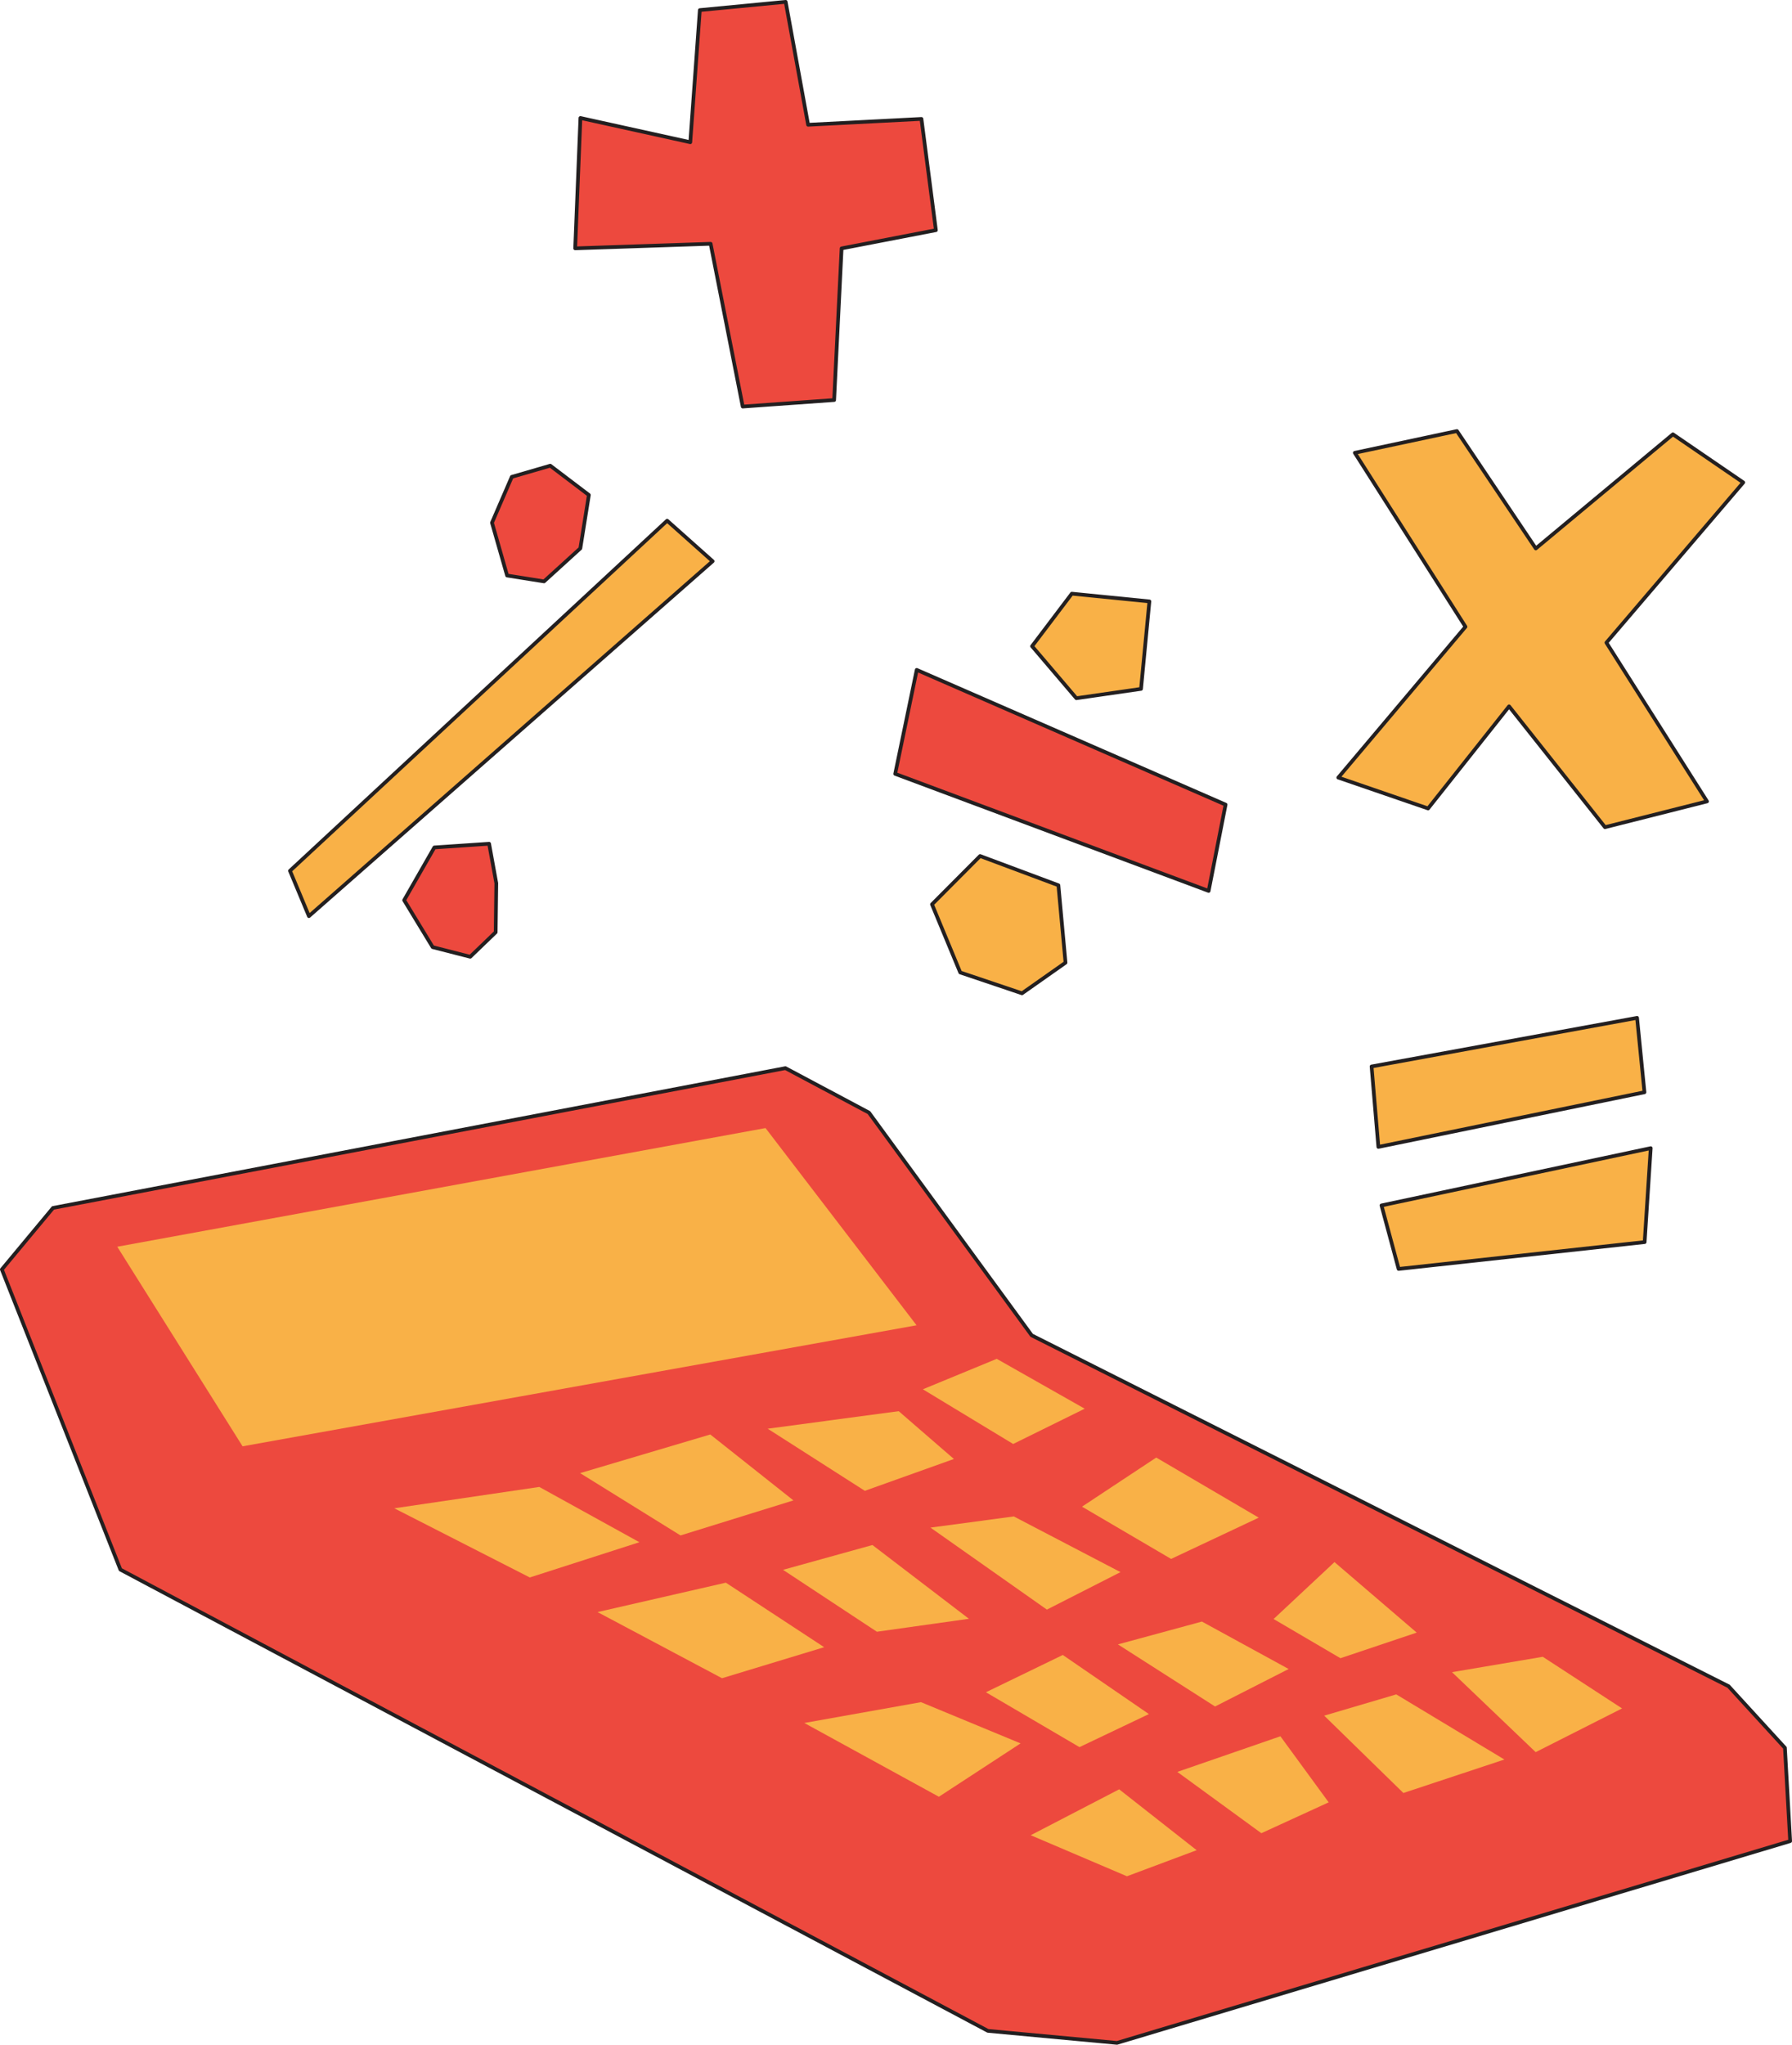 <svg xmlns="http://www.w3.org/2000/svg" width="171.331" height="195.429" viewBox="0 0 171.331 195.429"><g id="Grupo_203" data-name="Grupo 203" transform="translate(-660.216 -4043.823)"><path id="Trazado_406" data-name="Trazado 406" d="M735.307,4145.912l-70.022,13.361-4.892,5.88,11.335,28.688,82.941,44.086,12.341,1.148,64.361-19.284-.5-8.917-5.39-5.887-66.627-33.537-15.56-21.288Z" fill="#ed493e"></path><path id="Trazado_407" data-name="Trazado 407" d="M697.915,4187.981l12.954,6.611,10.479-3.369-9.571-5.283Z" fill="#f9b147"></path><path id="Trazado_408" data-name="Trazado 408" d="M715.679,4184.619l9.6,5.956,10.794-3.349-7.947-6.3Z" fill="#f9b147"></path><path id="Trazado_409" data-name="Trazado 409" d="M733.616,4180.375l9.286,5.936,8.515-3.043-5.277-4.571Z" fill="#f9b147"></path><path id="Trazado_410" data-name="Trazado 410" d="M748.451,4176.607l8.632,5.227,6.841-3.372-8.41-4.766Z" fill="#f9b147"></path><path id="Trazado_411" data-name="Trazado 411" d="M717.346,4197.9l11.9,6.322,9.767-2.965-9.4-6.167Z" fill="#f9b147"></path><path id="Trazado_412" data-name="Trazado 412" d="M735.081,4193.862l8.974,5.917,8.8-1.238-9.226-7.05Z" fill="#f9b147"></path><path id="Trazado_413" data-name="Trazado 413" d="M749.179,4189.827l11.129,7.837,7.037-3.583-10.2-5.322Z" fill="#f9b147"></path><path id="Trazado_414" data-name="Trazado 414" d="M763.666,4187.825l8.519,4.995,8.378-3.945-9.8-5.744Z" fill="#f9b147"></path><path id="Trazado_415" data-name="Trazado 415" d="M737.114,4208.5l12.868,7.051,7.81-5.1-9.52-3.941Z" fill="#f9b147"></path><path id="Trazado_416" data-name="Trazado 416" d="M754.479,4205.563l8.946,5.245,6.637-3.16L761.829,4202Z" fill="#f9b147"></path><path id="Trazado_417" data-name="Trazado 417" d="M767.1,4200.989l9.286,5.935,7.037-3.583-8.293-4.534Z" fill="#f9b147"></path><path id="Trazado_418" data-name="Trazado 418" d="M781.984,4198.563l6.39,3.747,7.291-2.449-7.861-6.739Z" fill="#f9b147"></path><path id="Trazado_419" data-name="Trazado 419" d="M758.762,4219.228l9.2,3.922,6.664-2.491-7.407-5.818Z" fill="#f9b147"></path><path id="Trazado_420" data-name="Trazado 420" d="M772.778,4213.176l8.036,5.859,6.436-2.95-4.616-6.314Z" fill="#f9b147"></path><path id="Trazado_421" data-name="Trazado 421" d="M786.822,4207.8l7.57,7.392,9.656-3.2-10.337-6.224Z" fill="#f9b147"></path><path id="Trazado_422" data-name="Trazado 422" d="M799.04,4203.643l8.68-1.47,7.58,4.936-8.26,4.178Z" fill="#f9b147"></path><path id="Trazado_423" data-name="Trazado 423" d="M671.428,4162.981l11.981,19.076,64.438-11.568-14.44-18.849Z" fill="#f9b147"></path><path id="Trazado_424" data-name="Trazado 424" d="M715.709,4055.1l-.5,12.459,12.951-.436,3.066,15.558,8.741-.624.714-14.494,9.015-1.74-1.382-10.634-10.836.559L735.334,4044l-8.208.787-.912,12.629Z" fill="#ed493e"></path><g id="Grupo_197" data-name="Grupo 197"><path id="Trazado_425" data-name="Trazado 425" d="M747.863,4107.848l-2.058,9.939,29.968,11.187,1.62-8.248Z" fill="#ed493e"></path><path id="Trazado_426" data-name="Trazado 426" d="M762.691,4100.564l-3.8,5.021,4.235,4.971,6.182-.891.8-8.362Z" fill="#f9b147"></path><path id="Trazado_427" data-name="Trazado 427" d="M753.922,4125.638l-4.6,4.619,2.7,6.512,5.906,1.991,4.16-2.926-.68-7.4Z" fill="#f9b147"></path></g><path id="Trazado_428" data-name="Trazado 428" d="M823.422,4120.419l-9.618-15.173,13.084-15.313-6.727-4.6-13.11,10.91-7.538-11.223-9.765,2.081,10.581,16.626-12.161,14.415,8.586,2.95,7.743-9.76,9.168,11.551Z" fill="#f9b147"></path><g id="Grupo_198" data-name="Grupo 198"><path id="Trazado_429" data-name="Trazado 429" d="M791.351,4145.753l25.384-4.646.706,7.111L792,4153.44Z" fill="#f9b147"></path><path id="Trazado_430" data-name="Trazado 430" d="M792.3,4159.033l25.739-5.473-.58,8.978-23.523,2.566Z" fill="#f9b147"></path></g><g id="Grupo_199" data-name="Grupo 199"><path id="Trazado_431" data-name="Trazado 431" d="M724,4093.588l-36.059,33.464,1.81,4.333,38.6-33.921Z" fill="#f9b147"></path><path id="Trazado_432" data-name="Trazado 432" d="M712.826,4088.332l-3.678,1.068-1.894,4.383,1.444,5.046,3.532.562,3.471-3.158.816-5.1Z" fill="#ed493e"></path><path id="Trazado_433" data-name="Trazado 433" d="M701.743,4124.819l-2.887,5.042,2.728,4.487,3.589.919,2.435-2.343.058-4.688-.686-3.771Z" fill="#ed493e"></path></g><path id="Trazado_434" data-name="Trazado 434" d="M735.307,4145.912l-70.022,13.361-4.892,5.88,11.335,28.688,82.941,44.086,12.341,1.148,64.361-19.284-.5-8.917-5.39-5.887-66.627-33.537-15.56-21.288Z" fill="none" stroke="#231f20" stroke-linecap="round" stroke-linejoin="round" stroke-width="0.354" style="mix-blend-mode: multiply;isolation: isolate"></path><path id="Trazado_435" data-name="Trazado 435" d="M715.709,4055.1l-.5,12.459,12.951-.436,3.066,15.558,8.741-.624.714-14.494,9.015-1.74-1.382-10.634-10.836.559L735.334,4044l-8.208.787-.912,12.629Z" fill="none" stroke="#231f20" stroke-linecap="round" stroke-linejoin="round" stroke-width="0.354" style="mix-blend-mode: multiply;isolation: isolate"></path><g id="Grupo_200" data-name="Grupo 200" style="mix-blend-mode: multiply;isolation: isolate"><path id="Trazado_436" data-name="Trazado 436" d="M747.863,4107.848l-2.058,9.939,29.968,11.187,1.62-8.248Z" fill="none" stroke="#231f20" stroke-linecap="round" stroke-linejoin="round" stroke-width="0.354"></path><path id="Trazado_437" data-name="Trazado 437" d="M762.691,4100.564l-3.8,5.021,4.235,4.971,6.182-.891.8-8.362Z" fill="none" stroke="#231f20" stroke-linecap="round" stroke-linejoin="round" stroke-width="0.354"></path><path id="Trazado_438" data-name="Trazado 438" d="M753.922,4125.638l-4.6,4.619,2.7,6.512,5.906,1.991,4.16-2.926-.68-7.4Z" fill="none" stroke="#231f20" stroke-linecap="round" stroke-linejoin="round" stroke-width="0.354"></path></g><path id="Trazado_439" data-name="Trazado 439" d="M823.422,4120.419l-9.618-15.173,13.084-15.313-6.727-4.6-13.11,10.91-7.538-11.223-9.765,2.081,10.581,16.626-12.161,14.415,8.586,2.95,7.743-9.76,9.168,11.551Z" fill="none" stroke="#231f20" stroke-linecap="round" stroke-linejoin="round" stroke-width="0.354" style="mix-blend-mode: multiply;isolation: isolate"></path><g id="Grupo_201" data-name="Grupo 201" style="mix-blend-mode: multiply;isolation: isolate"><path id="Trazado_440" data-name="Trazado 440" d="M791.351,4145.753l25.384-4.646.706,7.111L792,4153.44Z" fill="none" stroke="#231f20" stroke-linecap="round" stroke-linejoin="round" stroke-width="0.354"></path><path id="Trazado_441" data-name="Trazado 441" d="M792.3,4159.033l25.739-5.473-.58,8.978-23.523,2.566Z" fill="none" stroke="#231f20" stroke-linecap="round" stroke-linejoin="round" stroke-width="0.354"></path></g><g id="Grupo_202" data-name="Grupo 202" style="mix-blend-mode: multiply;isolation: isolate"><path id="Trazado_442" data-name="Trazado 442" d="M724,4093.588l-36.059,33.464,1.81,4.333,38.6-33.921Z" fill="none" stroke="#231f20" stroke-linecap="round" stroke-linejoin="round" stroke-width="0.354"></path><path id="Trazado_443" data-name="Trazado 443" d="M712.826,4088.332l-3.678,1.068-1.894,4.383,1.444,5.046,3.532.562,3.471-3.158.816-5.1Z" fill="none" stroke="#231f20" stroke-linecap="round" stroke-linejoin="round" stroke-width="0.354"></path><path id="Trazado_444" data-name="Trazado 444" d="M701.743,4124.819l-2.887,5.042,2.728,4.487,3.589.919,2.435-2.343.058-4.688-.686-3.771Z" fill="none" stroke="#231f20" stroke-linecap="round" stroke-linejoin="round" stroke-width="0.354"></path></g></g></svg>